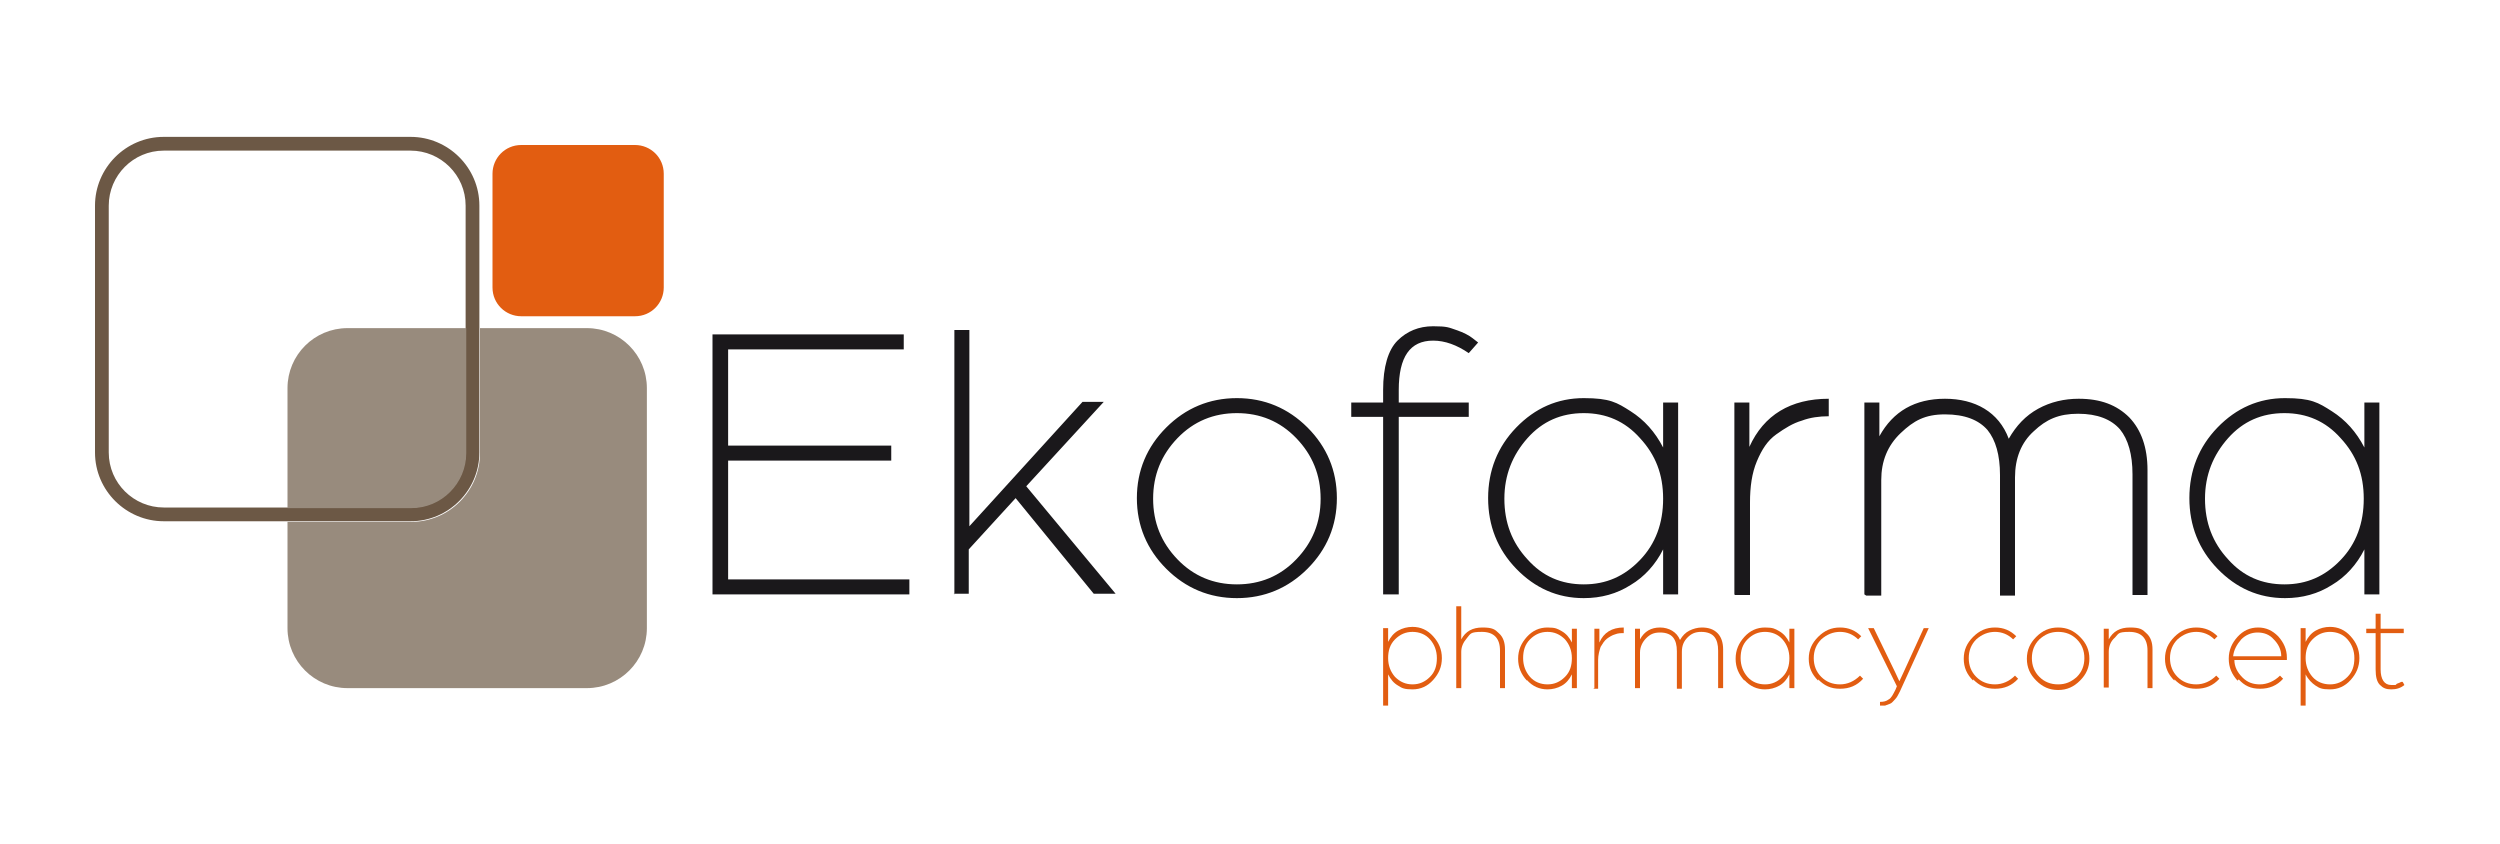 <?xml version="1.0" encoding="UTF-8"?>
<svg id="Livello_1" xmlns="http://www.w3.org/2000/svg" version="1.1" viewBox="0 0 400 135">
  <!-- Generator: Adobe Illustrator 29.5.1, SVG Export Plug-In . SVG Version: 2.1.0 Build 141)  -->
  <defs>
    <style>
      .st0 {
        fill: #988b7d;
      }

      .st1 {
        fill: #e25d11;
      }

      .st2 {
        fill: #6c5845;
      }

      .st3 {
        fill: #1a181b;
      }
    </style>
  </defs>
  <path class="st2" d="M65.8,83.4H26.2c-6,0-11-4.9-11-11v-39.5c0-6,4.9-11,11-11h39.5c6,0,11,4.9,11,11v39.5c0,6-4.9,11-11,11M26.2,24.1c-4.9,0-8.8,4-8.8,8.8v39.5c0,4.9,4,8.8,8.8,8.8h39.5c4.9,0,8.8-4,8.8-8.8v-39.5c0-4.9-4-8.8-8.8-8.8H26.2Z"/>
  <path class="st1" d="M83.4,23.2h18.2c2.5,0,4.6,2,4.6,4.6v18.2c0,2.5-2,4.6-4.6,4.6h-18.2c-2.5,0-4.6-2-4.6-4.6v-18.2c0-2.5,2-4.6,4.6-4.6Z"/>
  <path class="st0" d="M74.6,52.5h-19c-5.3,0-9.6,4.3-9.6,9.6v19.2h19.8c4.9,0,8.8-4,8.8-8.8v-20ZM103.5,62.1c0-5.3-4.3-9.6-9.6-9.6h-17.1v20c0,6-4.9,11-11,11h-19.8v17c0,5.3,4.3,9.6,9.6,9.6h38.3c5.3,0,9.6-4.3,9.6-9.6v-38.3Z"/>
  <path class="st3" d="M356.5,70.1c-2.4,2.7-3.7,5.9-3.7,9.7s1.2,7,3.7,9.7c2.4,2.7,5.4,4,9,4s6.5-1.3,9-3.9c2.5-2.6,3.7-5.9,3.7-9.8s-1.2-7-3.7-9.7c-2.4-2.7-5.4-4-9-4s-6.6,1.3-9,4M354.8,91c-3-3.1-4.5-6.9-4.5-11.3s1.5-8.2,4.5-11.3c3-3.1,6.6-4.7,10.8-4.7s5.3.7,7.5,2.1c2.2,1.4,3.9,3.3,5.2,5.8v-7.2h2.4v30.7h-2.4v-7.2c-1.2,2.4-3,4.4-5.2,5.7-2.2,1.4-4.7,2.1-7.5,2.1-4.2,0-7.8-1.6-10.8-4.7ZM298.3,95.1v-30.7h2.4v5.4c2.2-4,5.7-6,10.5-6s8.6,2.1,10.2,6.4c1.2-2.1,2.7-3.7,4.7-4.8,2-1.1,4.2-1.6,6.5-1.6,3.5,0,6.1,1,8.1,3,1.9,2,2.9,4.8,2.9,8.4v20h-2.4v-19.3c0-3.2-.7-5.6-2-7.2-1.4-1.6-3.6-2.5-6.7-2.5s-5.1.9-7.1,2.8c-2,1.8-3,4.3-3,7.4v18.9h-2.4v-19.3c0-3.2-.7-5.6-2-7.2-1.4-1.6-3.6-2.5-6.8-2.5s-5,1-7.1,3c-2.1,2-3.1,4.5-3.1,7.5v18.5h-2.4ZM277.5,95.1v-30.7h2.4v7.1c2.3-5.1,6.6-7.7,12.7-7.7v2.8c-1.5,0-3,.2-4.3.7-1.4.4-2.7,1.2-4.1,2.2s-2.3,2.4-3.1,4.3c-.8,1.9-1.1,4.1-1.1,6.6v14.8h-2.4ZM244.4,70.1c-2.4,2.7-3.7,5.9-3.7,9.7s1.2,7,3.7,9.7c2.4,2.7,5.4,4,9,4s6.5-1.3,9-3.9c2.5-2.6,3.7-5.9,3.7-9.8s-1.2-7-3.7-9.7c-2.4-2.7-5.4-4-9-4s-6.6,1.3-9,4ZM242.6,91c-3-3.1-4.5-6.9-4.5-11.3s1.5-8.2,4.5-11.3,6.6-4.7,10.8-4.7,5.3.7,7.5,2.1c2.2,1.4,3.9,3.3,5.2,5.8v-7.2h2.4v30.7h-2.4v-7.2c-1.2,2.4-3,4.4-5.2,5.7-2.2,1.4-4.7,2.1-7.5,2.1-4.2,0-7.8-1.6-10.8-4.7ZM221.3,95.1v-28.4h-5.1v-2.3h5.1v-2c0-3.7.8-6.4,2.3-7.9,1.5-1.5,3.4-2.3,5.7-2.3s2.5.2,3.7.6c1.2.4,2.1.9,2.6,1.3l.9.7-1.5,1.7c-1.9-1.3-3.8-2-5.7-2-3.7,0-5.5,2.6-5.5,7.9v2h11.2v2.3h-11.2v28.4h-2.5ZM188.4,70.1c-2.6,2.7-3.9,5.9-3.9,9.7s1.3,7,3.9,9.7c2.6,2.7,5.8,4,9.5,4s6.9-1.3,9.5-4c2.6-2.7,3.9-5.9,3.9-9.7s-1.3-7-3.9-9.7c-2.6-2.7-5.8-4-9.5-4s-6.9,1.3-9.5,4ZM186.6,91c-3.1-3.1-4.7-6.9-4.7-11.3s1.6-8.2,4.7-11.3c3.1-3.1,6.9-4.7,11.3-4.7s8.2,1.6,11.3,4.7c3.1,3.1,4.7,6.9,4.7,11.3s-1.6,8.2-4.7,11.3c-3.1,3.1-6.9,4.7-11.3,4.7s-8.2-1.6-11.3-4.7ZM152.7,95.1v-42.3h2.4v31.4l18.1-19.9h3.4l-12.4,13.5,14.3,17.2h-3.5l-12.5-15.3-7.5,8.2v7.1h-2.4ZM114,95.1v-41.6h30.6v2.4h-28.1v15.4h26.1v2.4h-26.1v19h29v2.4h-31.6Z"/>
  <path class="st1" d="M223.2,102.3c-.8.8-1.1,1.8-1.1,3s.4,2.2,1.1,3c.8.8,1.7,1.2,2.8,1.2s2-.4,2.8-1.2,1.1-1.8,1.1-3-.4-2.2-1.1-3-1.7-1.2-2.8-1.2-2,.4-2.8,1.2M221.3,112.8v-12.3h.8v2.2c.4-.8.9-1.4,1.6-1.8.7-.4,1.5-.6,2.3-.6,1.3,0,2.4.5,3.3,1.5.9,1,1.4,2.1,1.4,3.5s-.5,2.5-1.4,3.5c-.9,1-2,1.5-3.3,1.5s-1.7-.2-2.3-.6c-.7-.4-1.2-1-1.6-1.8v5h-.8Z"/>
  <path class="st1" d="M233,110.1v-13.1h.8v5.3c.7-1.3,1.8-1.9,3.4-1.9s2,.3,2.6.9c.7.6,1,1.5,1,2.6v6.2h-.8v-6c0-2-1-3-2.9-3s-1.8.3-2.4,1c-.6.7-.9,1.4-.9,2.2v5.8h-.8Z"/>
  <path class="st1" d="M244.8,102.3c-.8.8-1.1,1.8-1.1,3s.4,2.2,1.1,3,1.7,1.2,2.8,1.2,2-.4,2.8-1.2c.8-.8,1.1-1.8,1.1-3s-.4-2.2-1.1-3c-.8-.8-1.7-1.2-2.8-1.2s-2,.4-2.8,1.2M244.3,108.9c-.9-1-1.4-2.1-1.4-3.5s.5-2.5,1.4-3.5c.9-1,2-1.5,3.3-1.5s1.6.2,2.3.6c.7.4,1.2,1,1.6,1.8v-2.2h.8v9.5h-.8v-2.2c-.4.8-.9,1.4-1.6,1.8-.7.4-1.5.6-2.3.6-1.3,0-2.4-.5-3.3-1.5Z"/>
  <path class="st1" d="M255.1,110.1v-9.5h.8v2.2c.7-1.6,2-2.4,3.9-2.4v.9c-.5,0-.9,0-1.4.2-.4.1-.9.4-1.3.7-.4.3-.7.8-1,1.3-.2.6-.4,1.3-.4,2.1v4.6h-.8Z"/>
  <path class="st1" d="M261.6,110.1v-9.5h.8v1.7c.7-1.3,1.8-1.9,3.2-1.9s2.7.7,3.2,2c.4-.7.9-1.2,1.5-1.5.6-.3,1.3-.5,2-.5,1.1,0,1.9.3,2.5.9.6.6.9,1.5.9,2.6v6.2h-.8v-6c0-1-.2-1.7-.6-2.2-.4-.5-1.1-.8-2.1-.8s-1.6.3-2.2.9c-.6.6-.9,1.3-.9,2.3v5.9h-.8v-6c0-1-.2-1.7-.6-2.2s-1.1-.8-2.1-.8-1.6.3-2.2.9c-.6.6-1,1.4-1,2.3v5.7h-.8Z"/>
  <path class="st1" d="M279.6,102.3c-.8.8-1.1,1.8-1.1,3s.4,2.2,1.1,3,1.7,1.2,2.8,1.2,2-.4,2.8-1.2c.8-.8,1.1-1.8,1.1-3s-.4-2.2-1.1-3-1.7-1.2-2.8-1.2-2,.4-2.8,1.2M279.1,108.9c-.9-1-1.4-2.1-1.4-3.5s.5-2.5,1.4-3.5c.9-1,2-1.5,3.3-1.5s1.6.2,2.3.6c.7.4,1.2,1,1.6,1.8v-2.2h.8v9.5h-.8v-2.2c-.4.8-.9,1.4-1.6,1.8-.7.4-1.5.6-2.3.6-1.3,0-2.4-.5-3.3-1.5Z"/>
  <path class="st1" d="M290.9,108.9c-1-1-1.5-2.1-1.5-3.5s.5-2.5,1.5-3.5c1-1,2.1-1.5,3.5-1.5s2.5.5,3.4,1.4l-.5.5c-.8-.8-1.8-1.2-2.9-1.2s-2.1.4-3,1.2c-.8.8-1.2,1.8-1.2,3s.4,2.2,1.2,3c.8.8,1.8,1.2,3,1.2s2.3-.5,3.2-1.4l.5.5c-1,1.1-2.2,1.6-3.7,1.6s-2.5-.5-3.5-1.5"/>
  <path class="st1" d="M300.8,113v-.7c.6,0,1-.1,1.4-.4.4-.2.7-.8,1.1-1.6l.2-.5-4.6-9.3h.9l3.4,7,.7,1.5.7-1.5,3.2-7h.8l-4.6,10.1c-.3.6-.5,1-.8,1.3-.3.3-.5.6-.8.7-.3.1-.5.2-.8.3-.2,0-.5,0-.8,0"/>
  <path class="st1" d="M315.7,108.9c-1-1-1.5-2.1-1.5-3.5s.5-2.5,1.5-3.5c1-1,2.1-1.5,3.5-1.5s2.5.5,3.4,1.4l-.5.5c-.8-.8-1.8-1.2-2.9-1.2s-2.1.4-3,1.2c-.8.8-1.2,1.8-1.2,3s.4,2.2,1.2,3c.8.8,1.8,1.2,3,1.2s2.3-.5,3.2-1.4l.5.5c-1,1.1-2.2,1.6-3.7,1.6s-2.5-.5-3.5-1.5"/>
  <path class="st1" d="M326.3,102.3c-.8.8-1.2,1.8-1.2,3s.4,2.2,1.2,3c.8.8,1.8,1.2,3,1.2s2.1-.4,3-1.2c.8-.8,1.2-1.8,1.2-3s-.4-2.2-1.2-3c-.8-.8-1.8-1.2-3-1.2s-2.1.4-3,1.2M325.8,108.9c-1-1-1.5-2.1-1.5-3.5s.5-2.5,1.5-3.5c1-1,2.1-1.5,3.5-1.5s2.5.5,3.5,1.5c1,1,1.5,2.1,1.5,3.5s-.5,2.5-1.5,3.5c-1,1-2.1,1.5-3.5,1.5s-2.5-.5-3.5-1.5Z"/>
  <path class="st1" d="M336.6,110.1v-9.5h.8v1.7c.7-1.3,1.8-1.9,3.4-1.9s2,.3,2.6.9c.7.6,1,1.5,1,2.6v6.2h-.8v-6c0-2-1-3-2.9-3s-1.7.3-2.3.9c-.7.6-1,1.4-1,2.3v5.7h-.8Z"/>
  <path class="st1" d="M347.9,108.9c-1-1-1.5-2.1-1.5-3.5s.5-2.5,1.5-3.5c1-1,2.1-1.5,3.5-1.5s2.5.5,3.4,1.4l-.5.5c-.8-.8-1.8-1.2-2.9-1.2s-2.1.4-3,1.2c-.8.8-1.2,1.8-1.2,3s.4,2.2,1.2,3c.8.8,1.8,1.2,3,1.2s2.3-.5,3.2-1.4l.5.5c-1,1.1-2.2,1.6-3.7,1.6s-2.5-.5-3.5-1.5"/>
  <path class="st1" d="M358,108.9c-.9-1-1.4-2.1-1.4-3.5s.5-2.5,1.4-3.5c.9-1,2-1.5,3.3-1.5s2.3.5,3.2,1.4c.9,1,1.4,2.1,1.4,3.4v.4h-8.4c0,1.1.5,2,1.3,2.8.8.8,1.7,1.1,2.8,1.1s2.3-.5,3.2-1.4l.5.5c-1,1.1-2.2,1.6-3.7,1.6s-2.5-.5-3.4-1.5M357.4,105h7.6c0-1.1-.5-2-1.2-2.7-.7-.8-1.6-1.1-2.6-1.1s-1.9.4-2.6,1.1c-.7.8-1.2,1.7-1.3,2.7Z"/>
  <path class="st1" d="M370,102.3c-.8.8-1.1,1.8-1.1,3s.4,2.2,1.1,3,1.7,1.2,2.8,1.2,2-.4,2.8-1.2c.8-.8,1.1-1.8,1.1-3s-.4-2.2-1.1-3c-.7-.8-1.7-1.2-2.8-1.2s-2,.4-2.8,1.2M368.1,112.8v-12.3h.8v2.2c.4-.8.9-1.4,1.6-1.8.7-.4,1.5-.6,2.3-.6,1.3,0,2.4.5,3.3,1.5.9,1,1.4,2.1,1.4,3.5s-.5,2.5-1.4,3.5c-.9,1-2,1.5-3.3,1.5s-1.7-.2-2.3-.6-1.2-1-1.6-1.8v5h-.8Z"/>
  <path class="st1" d="M380.1,107.1v-5.8h-1.5v-.7h1.5v-2.4h.8v2.4h3.7v.7h-3.7v5.8c0,1.6.6,2.5,1.7,2.5s.6,0,.9-.2c.3-.1.5-.2.7-.3h.2c0-.1.3.5.3.5-.6.5-1.3.7-2.1.7s-1.3-.2-1.8-.7c-.5-.5-.7-1.3-.7-2.5"/>
</svg>